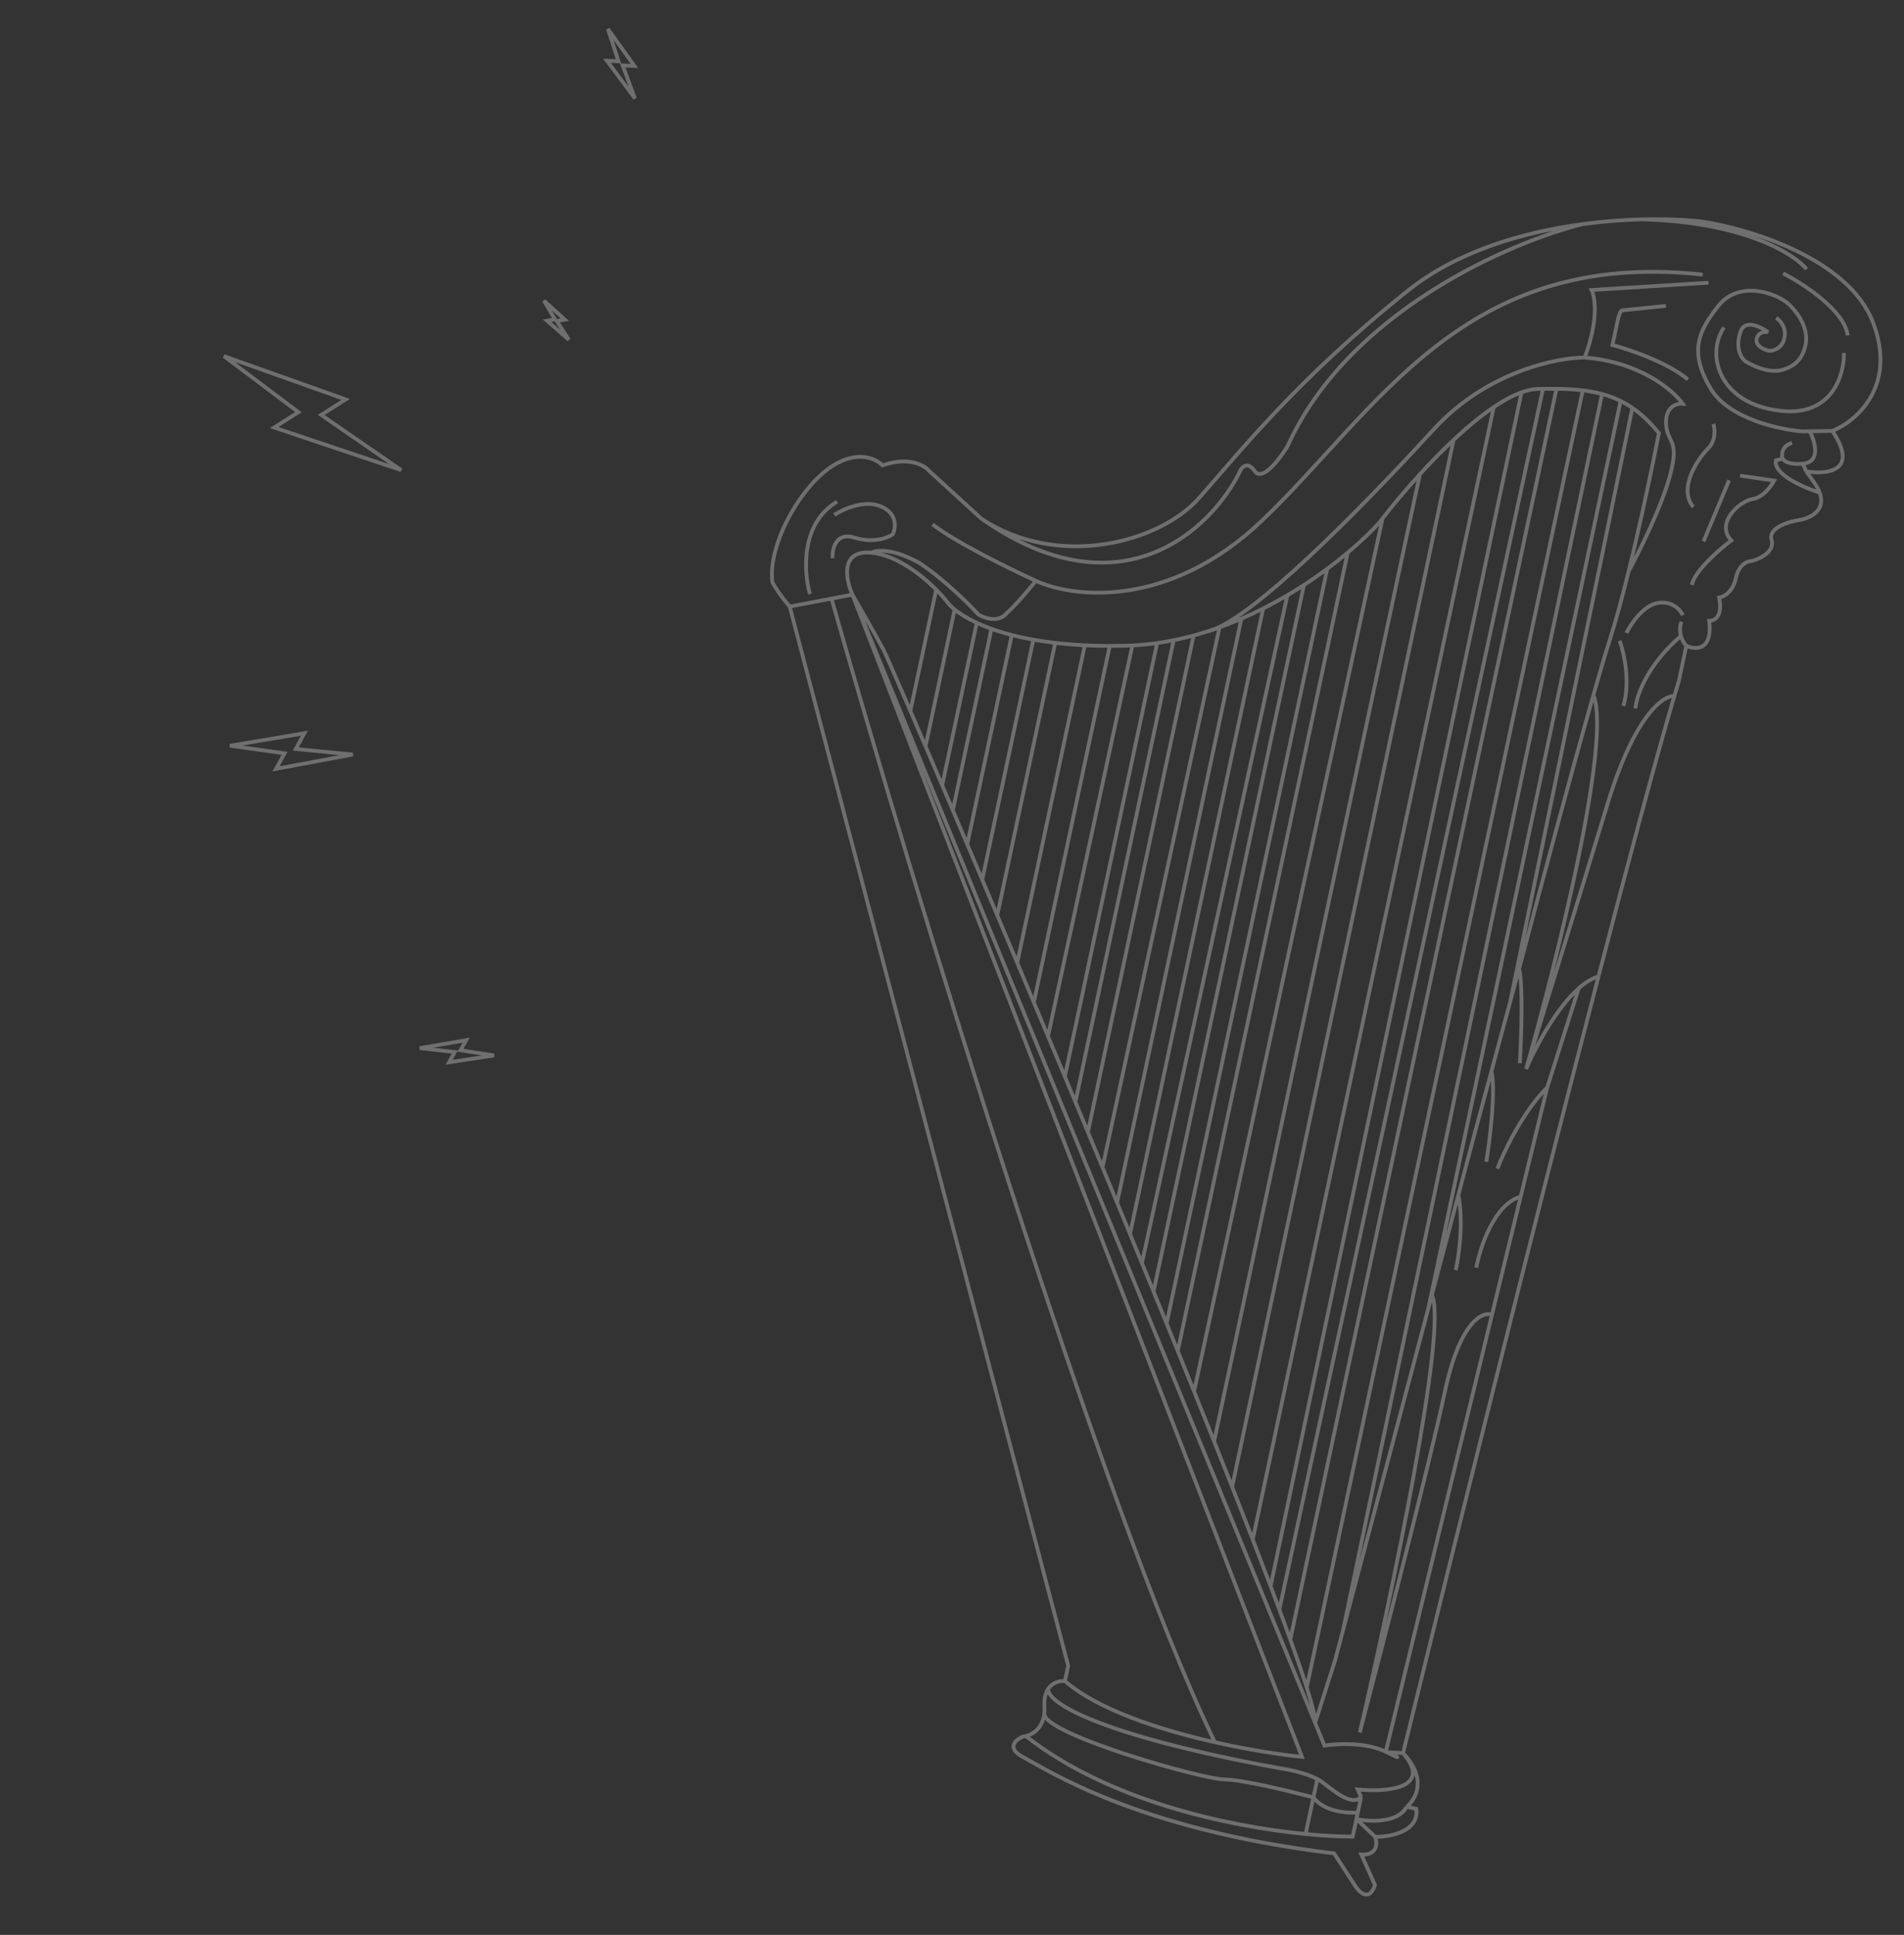 <?xml version="1.0" encoding="UTF-8"?> <svg xmlns="http://www.w3.org/2000/svg" width="502" height="510" viewBox="0 0 502 510" fill="none"><rect x="0" y="0" width="502" height="510" fill="#333333" stroke="none"/> <path d="M224.742 156.736L343.271 463.086C337.603 462.495 329.254 461.234 320.3 459.221M224.742 156.736L219.232 157.785M224.742 156.736C222.953 152.72 221.448 144.887 229.739 145.683M224.742 156.736L346.742 454.131M224.742 156.736C226.357 159.503 230.248 166.269 232.9 171.196C233.363 172.056 235.939 177.916 240.026 187.402M280.767 443.116L281.63 439.059L208.21 159.881M280.767 443.116C289.623 450.7 305.76 455.952 320.3 459.221M280.767 443.116C279.538 442.982 277.564 443.355 276.369 445.146M362.579 484.16C363.813 488.3 360.667 489.004 358.939 488.838L362.517 496.87C361.024 501.399 358.358 498.812 357.212 496.952L351.737 488.517C299.535 482.251 275.831 466.299 269.878 463.215C265.116 460.747 267.791 458.529 269.724 457.729C269.934 457.711 270.164 457.675 270.409 457.618M362.579 484.16C366.537 484.195 374.244 482.766 373.405 476.771L370.876 476.233M362.579 484.16L357.629 479.471M370.876 476.233C373.267 474.318 376.422 468.81 369.92 462.095M370.876 476.233C368.577 480.59 361.086 480.207 357.629 479.471M369.92 462.095C377.952 471.559 365.299 472.42 357.968 471.667L358.863 473.675M369.92 462.095L366.003 461.867C367.956 462.888 370.564 464.292 365.371 461.732M369.92 462.095C382.109 412.411 403.983 324.474 421.443 257.378M444.612 170.22L442.638 179.493C442.259 180.742 441.862 182.073 441.447 183.481M444.612 170.22C447.018 171.338 451.592 171.584 450.642 163.627C451.948 163.703 454.3 162.588 453.264 157.521C454.4 157.359 456.869 156.107 457.659 152.398C458.449 148.689 460.836 147.823 461.931 147.855C464.033 147.292 468.007 145.392 467.082 142.287C466.157 139.182 471.395 137.55 474.13 137.123C477.04 136.707 481.544 134.688 479.757 129.839M444.612 170.22C443.857 169.374 443.417 168.473 443.184 167.614M476.212 124.237L478.247 127.094C478.961 128.096 479.452 129.009 479.757 129.839M476.212 124.237C481.522 125.165 490.335 124.335 483.106 113.587M476.212 124.237L475.317 122.229M483.106 113.587C489.367 111.083 500.276 101.854 493.824 84.97C487.372 68.087 460.981 60.207 448.592 58.377C444.552 57.927 439.107 57.664 432.846 57.829M483.106 113.587L477.137 113.68M258.748 136.712C279.027 150.117 305.646 143.06 316.071 131.345C326.496 119.629 341.934 99.893 371.375 76.474C384.401 66.111 401.768 61.133 417.384 59.053M258.748 136.712L244.915 124.073C243.686 122.6 239.514 120.258 232.654 122.675C231.045 120.919 226.14 118.501 219.391 122.881C210.956 128.356 202.443 143.507 203.63 153.454C204.098 154.361 205.669 156.917 208.21 159.881M258.748 136.712C295.563 162.482 319.438 139.332 326.774 124.535C327.273 123.228 328.779 121.327 330.814 124.184C332.85 127.041 337.451 120.952 339.497 117.55C355.487 82.179 398.084 63.814 417.384 59.053M208.21 159.881L219.232 157.785M219.232 157.785C240.381 232.307 290.203 396.925 320.3 459.221M276.369 445.146C275.678 446.18 275.247 447.687 275.369 449.843C275.406 450.495 275.39 451.097 275.33 451.652M276.369 445.146C275.917 448.302 287.481 456.905 337.349 466.066C339.596 466.368 344.331 467.323 347.317 468.92M358.863 473.675C356.349 476.169 351.907 472.195 348.484 469.648C348.139 469.392 347.746 469.149 347.317 468.92M358.863 473.675L357.999 477.732M270.409 457.618L270.989 457.998C292.629 474.745 323.861 481.431 344.231 483.417M270.409 457.618C272.259 457.191 274.905 455.593 275.33 451.652M347.317 468.92L346.284 473.771M344.231 483.417C349.073 483.889 353.302 484.095 356.642 484.108L357.629 479.471M344.231 483.417L346.284 473.771M357.999 477.732C355.299 477.997 349.176 477.574 346.284 473.771M357.999 477.732L357.629 479.471M346.284 473.771C340.448 472.21 327.587 469.077 322.837 469.036C316.9 468.983 274.868 457.007 275.33 451.652M365.371 461.732C360.177 459.172 352.422 459.581 349.193 460.106L346.742 454.131M365.371 461.732L393.375 346.522M213.541 156.573C211.898 150.838 211.029 137.944 220.702 132.248M219.962 135.725C222.27 134.197 227.975 131.615 232.33 133.512C236.685 135.408 236.191 139.18 235.399 140.829C234.099 141.764 230.257 143.249 225.298 141.708C220.338 140.168 219.376 144.689 219.514 147.141M229.739 145.683C230.999 144.941 235.291 144.441 242.385 148.375C248.875 152.665 255.494 159.244 257.992 161.997C259.555 162.935 263.208 164.198 265.317 161.739C267.933 159.387 271.599 154.998 273.105 153.097M229.739 145.683C236.256 146.308 242.807 151.383 246.834 155.42M346.742 454.131L351.985 437.677L354.113 429.648M346.742 454.131C346.853 452.883 346.06 449.647 344.524 444.784M417.384 59.053C422.838 58.326 428.079 57.954 432.846 57.829M273.105 153.097C266.479 150.071 251.756 142.857 245.871 138.212M273.105 153.097C282.729 157.569 308.11 160.67 332.649 137.297C363.324 108.082 385.604 65.519 448.916 72.381M450.443 74.524L419.63 76.446C420.565 78.261 421.514 84.36 417.825 94.238M417.825 94.238C432.383 95.398 441.112 102.83 443.656 106.401C442.14 106.28 439.138 107.136 439.261 111.524C439.415 117.01 443.07 115.364 440.217 125.662C437.935 133.901 432.047 145.734 429.388 150.621M417.825 94.238C410.33 94.258 391.898 98.049 378.129 113.051C362.251 130.351 334.961 158.696 321.556 165.229M439.231 80.619L427.741 81.808C427.531 81.763 426.986 82.253 426.492 84.572C425.999 86.89 425.382 89.788 425.135 90.947C429.52 92.083 439.635 95.488 445.014 100.026M318.489 166.393C317.238 166.793 315.972 167.166 314.693 167.512M318.489 166.393C319.404 166.172 320.431 165.777 321.556 165.229M318.489 166.393C321.514 165.428 324.453 164.314 327.289 163.09M429.388 150.621C432.688 137.207 435.817 122.186 437.38 114.153C435.084 111.343 432.8 109.171 430.382 107.506M429.388 150.621C427.75 157.283 426.069 163.549 424.517 168.365C423.423 171.761 421.892 176.948 420.116 183.181M451.768 111.763C452.154 113.057 452.422 116.143 450.411 118.139C447.897 120.633 442.253 128.519 446.448 133.653M455.886 126.574L449.146 142.71M458.785 125.374L467.761 126.679C467.01 128.135 464.827 131.144 462.101 131.533C458.693 132.019 452.154 137.897 456.472 142.451C453.326 144.811 446.836 150.457 446.046 154.167M470.136 72.052C475.498 74.809 486.406 81.937 487.146 88.396M486.159 93.032C486.272 98.711 483.136 109.716 469.689 108.308C452.879 106.547 449.779 93.164 454.545 86.302M468.301 83.778C469.272 84.389 471.068 86.306 470.475 89.088C469.883 91.87 467.545 92.503 466.45 92.472C465.186 92.203 462.755 91.201 463.15 89.346C463.545 87.491 465.33 87.387 466.173 87.566C464.271 86.151 460.167 84.107 458.971 87.245C457.475 91.167 458.755 94.469 460.528 95.452C462.302 96.436 466.481 98.537 470.013 97.471C473.544 96.406 475.302 94.356 476.043 90.879C476.783 87.401 474.994 83.385 471.694 80.259C468.394 77.133 458.524 73.821 453.126 80.548C447.728 87.275 445.23 92.801 451.09 102.531C455.778 110.315 469.082 113.227 475.148 113.711L477.137 113.68M477.137 113.68C478.551 116.354 480.166 121.807 475.317 122.229M475.317 122.229C471.773 122.537 470.391 121.644 469.985 120.764M472.511 116.785C470.29 117.281 469.827 119.041 469.874 119.858C469.818 120.118 469.836 120.44 469.985 120.764M479.757 129.839C475.589 128.547 467.449 125.037 468.239 121.328L469.627 121.018L469.985 120.764M476.32 70.945C473.005 66.857 459.668 58.51 432.846 57.829M443.317 163.885C443.021 164.606 442.757 166.042 443.184 167.614M443.687 162.146C443.09 160.808 440.939 158.29 437.102 158.927C433.265 159.564 429.971 164.478 428.804 166.855M427.046 168.904C428.157 171.967 429.905 179.691 428.018 186.074M431.179 186.747C431.399 183.644 434.108 175.473 443.184 167.614M441.447 183.481C438.523 183.262 430.911 188.629 423.854 211.846C416.796 235.062 406.58 268.148 402.355 281.789M441.447 183.481C436.655 199.749 429.522 226.333 421.443 257.378M402.355 281.789C404.757 276.172 410.218 265.85 416.227 260.508M402.355 281.789C410.303 253.997 424.984 195.365 420.116 183.181M421.443 257.378C419.699 257.867 417.941 258.985 416.227 260.508M400.704 280.226C401.094 273.645 401.601 259.455 400.517 255.346M400.517 255.346L401.445 251.909C405.844 235.209 414.298 203.588 420.116 183.181M400.517 255.346L398.198 263.941M391.867 306.215C392.8 300.556 394.382 287.847 393.251 282.275M393.251 282.275L388.922 298.317L384.514 314.949M393.251 282.275L398.198 263.941M394.782 308.047C396.498 303.565 401.531 293.004 407.937 286.613M407.937 286.613L416.227 260.508M407.937 286.613L400.936 315.415M383.801 334.79C384.621 331.33 385.91 322.516 384.514 314.949M384.514 314.949L377.522 341.33M389.23 334.128C390.245 328.69 394.006 317.333 400.936 315.415M400.936 315.415L393.375 346.522M393.375 346.522C390.873 345.585 384.881 348.349 380.933 366.896C376.984 385.443 364.348 434.453 358.523 456.639C366.644 421.814 381.813 349.998 377.522 341.33M377.522 341.33L376.61 344.771M246.834 155.42C247.93 156.518 248.839 157.54 249.51 158.374C249.963 159.049 250.684 159.828 251.7 160.658M246.834 155.42L240.026 187.402M240.026 187.402C241.232 190.203 242.57 193.319 244.024 196.716M251.7 160.658L244.024 196.716M251.7 160.658C253.078 161.781 254.997 162.996 257.529 164.172M244.024 196.716C245.389 199.905 246.856 203.34 248.413 206.994M257.529 164.172L248.413 206.994M257.529 164.172C258.689 164.711 259.978 165.242 261.402 165.752M248.413 206.994C249.319 209.12 250.255 211.319 251.219 213.587M261.402 165.752L251.219 213.587M261.402 165.752C263.012 166.329 264.795 166.878 266.76 167.383M251.219 213.587C252.442 216.465 253.71 219.453 255.018 222.538M266.76 167.383L255.018 222.538M266.76 167.383C268.509 167.832 270.402 168.245 272.447 168.61M255.018 222.538C256.301 225.565 257.622 228.686 258.976 231.89M272.447 168.61L258.976 231.89M272.447 168.61C274.251 168.932 276.172 169.216 278.216 169.454M258.976 231.89C260.265 234.94 261.585 238.066 262.93 241.258M278.216 169.454L262.93 241.258M278.216 169.454C280.64 169.735 283.236 169.951 286.012 170.087M262.93 241.258C264.647 245.329 266.405 249.508 268.197 253.773M286.012 170.087L268.197 253.773M286.012 170.087C288.101 170.189 290.292 170.245 292.587 170.25M268.197 253.773C269.639 257.204 271.102 260.691 272.582 264.224M272.582 264.224L292.587 170.25M272.582 264.224C273.814 267.164 275.058 270.136 276.31 273.133M292.587 170.25C293.879 170.253 295.203 170.239 296.562 170.208C297.23 170.192 297.896 170.167 298.561 170.133M298.561 170.133L276.31 273.133M298.561 170.133C300.757 170.019 302.93 169.804 305.077 169.499M276.31 273.133C277.779 276.647 279.261 280.197 280.75 283.772M280.75 283.772L305.077 169.499M280.75 283.772C281.676 285.993 282.605 288.224 283.536 290.462M305.077 169.499C306.546 169.29 308.003 169.038 309.446 168.748M309.446 168.748L283.536 290.462M309.446 168.748C311.218 168.392 312.968 167.978 314.693 167.512M283.536 290.462C284.632 293.097 285.731 295.743 286.831 298.395M286.831 298.395L314.693 167.512M286.831 298.395C288.115 301.489 289.4 304.592 290.685 307.698M321.556 165.229L290.685 307.698M290.685 307.698C291.967 310.796 293.248 313.898 294.526 316.997M294.526 316.997L327.289 163.09M294.526 316.997C295.665 319.76 296.801 322.52 297.934 325.274M327.289 163.09C329.254 162.242 331.17 161.341 333.031 160.401M333.031 160.401L297.934 325.274M333.031 160.401C335.238 159.287 337.367 158.117 339.411 156.913M297.934 325.274C298.986 327.833 300.034 330.387 301.077 332.932M301.077 332.932L339.411 156.913M301.077 332.932C302.104 335.438 303.125 337.934 304.14 340.419M339.411 156.913C340.916 156.026 342.373 155.122 343.781 154.208M343.781 154.208L304.14 340.419M343.781 154.208C345.953 152.796 348.006 151.362 349.926 149.937M304.14 340.419C305.296 343.249 306.444 346.063 307.58 348.857M307.58 348.857L349.926 149.937M307.58 348.857C308.57 351.29 309.552 353.708 310.525 356.108M349.926 149.937C351.864 148.498 353.667 147.069 355.32 145.681M355.32 145.681C358.776 142.78 361.578 140.062 363.601 137.828C363.893 137.445 364.198 137.049 364.515 136.641M355.32 145.681L310.525 356.108M310.525 356.108C311.982 359.702 313.418 363.256 314.828 366.758M314.828 366.758L364.515 136.641M314.828 366.758C316.633 371.241 318.397 375.64 320.109 379.932M364.515 136.641C367.117 133.297 370.541 129.18 374.383 124.977M374.383 124.977C373.802 127.276 337.958 295.905 320.109 379.932M374.383 124.977C377.169 121.928 380.174 118.835 383.245 115.958M320.109 379.932C321.743 384.031 323.331 388.032 324.863 391.917M324.863 391.917L383.245 115.958M324.863 391.917C326.764 396.738 328.58 401.38 330.294 405.806M383.245 115.958C386.768 112.657 390.377 109.642 393.838 107.307M393.838 107.307L330.294 405.806M393.838 107.307C396.389 105.587 398.859 104.236 401.157 103.413M330.294 405.806C331.965 410.12 333.539 414.228 335.003 418.098M335.003 418.098L401.157 103.413M335.003 418.098C335.806 420.224 336.577 422.278 337.311 424.254M401.157 103.413C402.686 102.865 404.139 102.551 405.487 102.517C405.936 102.506 406.379 102.496 406.815 102.489M406.815 102.489L337.311 424.254M406.815 102.489C408.047 102.468 409.232 102.463 410.374 102.478M337.311 424.254C338.347 427.042 339.311 429.676 340.197 432.139M340.197 432.139L410.374 102.478M340.197 432.139C341.975 437.084 343.436 441.341 344.524 444.784M410.374 102.478C412.875 102.51 415.171 102.636 417.304 102.893M417.304 102.893L344.524 444.784M417.304 102.893C419.106 103.111 420.792 103.423 422.388 103.851M354.113 429.648L422.388 103.851M354.113 429.648L376.61 344.771M422.388 103.851C424.115 104.315 425.736 104.916 427.286 105.683M427.286 105.683L376.61 344.771M427.286 105.683C428.348 106.21 429.377 106.814 430.382 107.506M430.382 107.506L398.198 263.941" stroke="#FAFAFA" stroke-opacity="0.3"></path> <path d="M78.075 109.026L72.293 112.69L105.781 123.926L85.309 109.793L84.687 109.364L85.326 108.959L91.127 105.283L59.033 93.87L78.107 108.204L78.686 108.639L78.075 109.026Z" stroke="#FAFAFA" stroke-opacity="0.3"></path> <path d="M74.681 199.197L72.778 202.658L93.009 198.883L78.731 197.489L77.976 197.415L78.341 196.751L80.256 193.268L60.642 196.564L74.311 198.46L75.031 198.56L74.681 199.197Z" stroke="#FAFAFA" stroke-opacity="0.3"></path> <path d="M162.343 16.111L160.026 15.998L167.409 25.948L164.432 17.955L164.167 17.244L164.924 17.281L167.266 17.396L160.279 7.617L162.843 15.456L163.068 16.146L162.343 16.111Z" stroke="#FAFAFA" stroke-opacity="0.3"></path> <path d="M145.599 84.325L144.25 84.549L149.971 89.56L147.203 85.239L146.794 84.6L147.543 84.476L148.916 84.248L143.423 79.26L145.949 83.579L146.316 84.206L145.599 84.325Z" stroke="#FAFAFA" stroke-opacity="0.3"></path> <path d="M121.755 276.191L122.903 274.175L110.69 276.264L119.166 277.221L119.92 277.306L119.544 277.965L118.384 280.002L130.265 278.189L122.113 276.933L121.396 276.822L121.755 276.191Z" stroke="#FAFAFA" stroke-opacity="0.3"></path> </svg> 